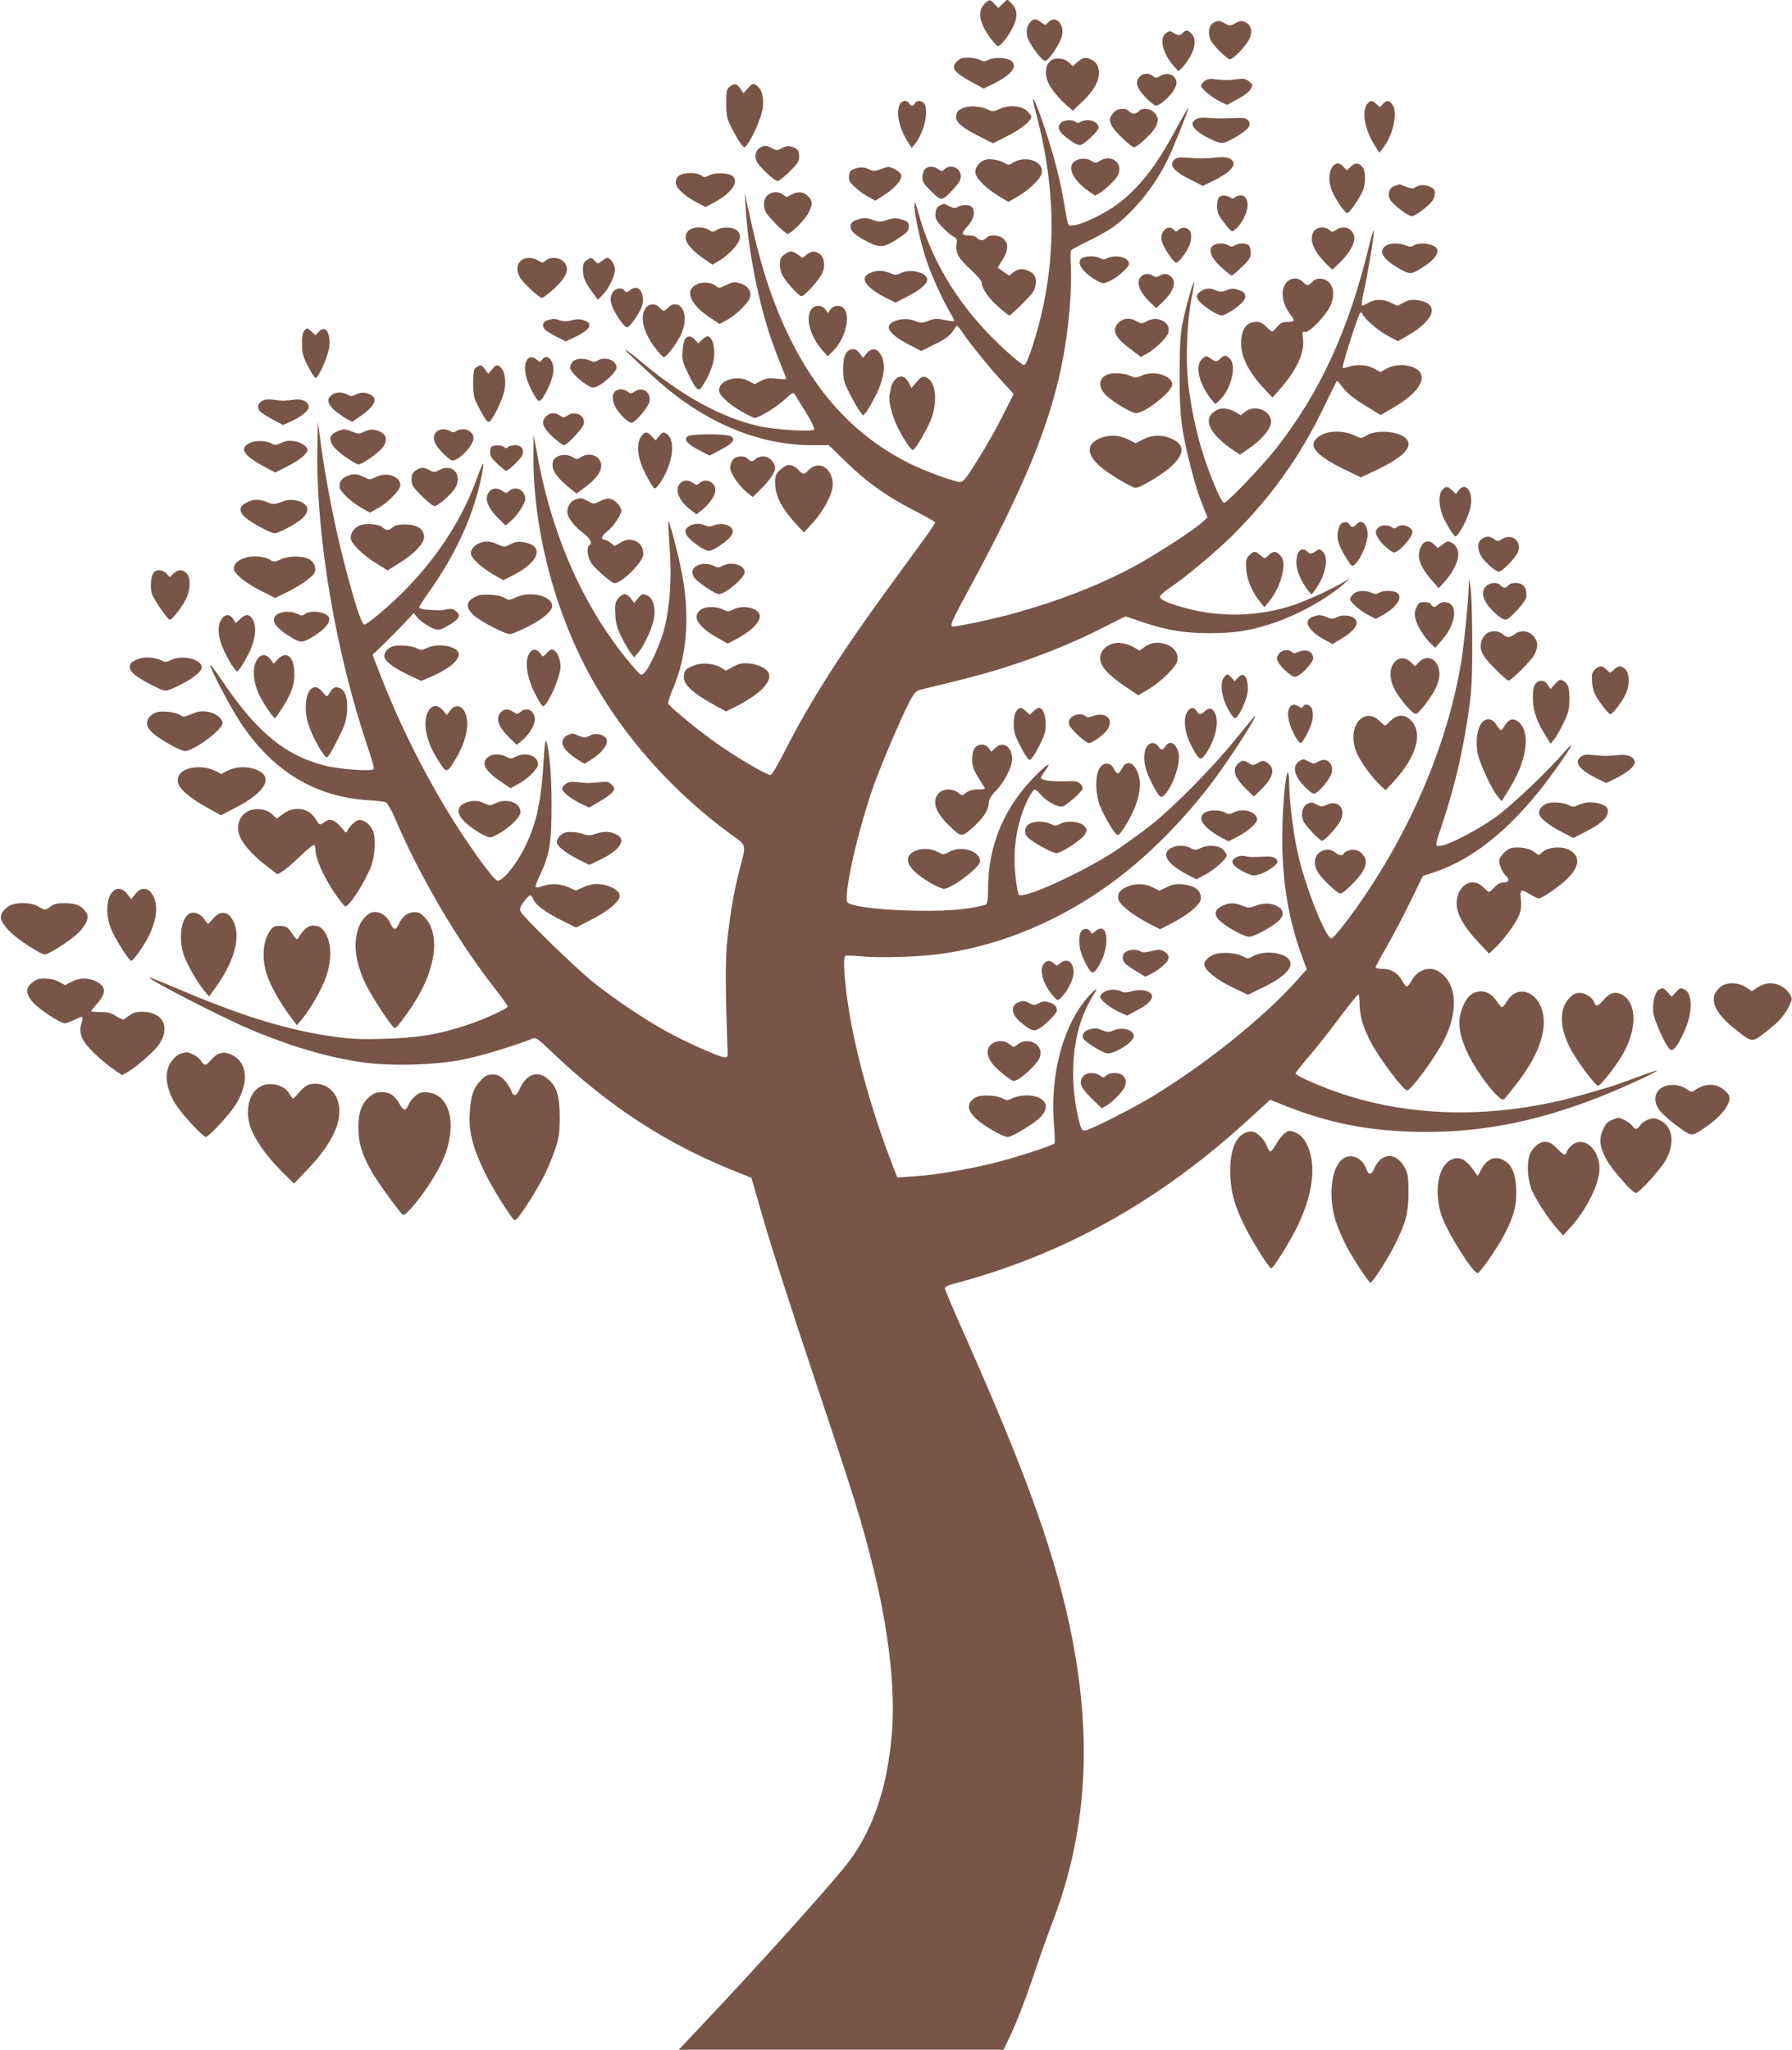<?xml version="1.0" standalone="no"?>
<!DOCTYPE svg PUBLIC "-//W3C//DTD SVG 20010904//EN"
 "http://www.w3.org/TR/2001/REC-SVG-20010904/DTD/svg10.dtd">
<svg version="1.0" xmlns="http://www.w3.org/2000/svg"
 width="1119pt" height="1280pt" viewBox="0 0 1119 1280"
 preserveAspectRatio="xMidYMid meet">
<g transform="translate(0,1280) scale(0.1,-0.1)"
fill="#795548" stroke="none">
<path d="M6152 12780 c-48 -45 -41 -111 22 -203 23 -34 49 -63 57 -65 9 -2 32
21 56 55 70 100 78 166 27 214 l-24 23 -28 -27 -28 -27 -24 25 c-28 30 -30 30
-58 5z"/>
<path d="M6436 12665 c-21 -22 -29 -52 -22 -90 8 -43 90 -155 113 -155 21 1
89 101 103 151 22 76 -39 140 -85 89 -17 -19 -18 -19 -43 0 -30 24 -46 25 -66
5z"/>
<path d="M7572 12654 c-25 -17 -30 -70 -11 -107 18 -35 102 -117 119 -117 23
0 106 89 124 132 19 46 8 83 -29 100 -22 10 -32 9 -61 -7 -33 -18 -37 -18 -64
-2 -35 21 -49 21 -78 1z"/>
<path d="M7282 12594 c-44 -31 -24 -123 43 -201 l33 -38 22 20 c12 11 35 43
51 70 35 60 38 116 9 145 -24 24 -34 25 -54 5 -18 -19 -31 -19 -59 0 -20 13
-25 13 -45 -1z"/>
<path d="M5974 12415 c-38 -39 -17 -67 100 -131 l68 -37 62 30 c112 55 153
108 111 143 -25 21 -107 24 -141 7 -25 -13 -33 -13 -54 -1 -14 7 -47 13 -73
14 -38 0 -53 -5 -73 -25z"/>
<path d="M6580 12431 c-46 -13 -63 -81 -36 -144 17 -39 69 -104 118 -146 l37
-32 49 46 c93 86 127 156 110 222 -5 21 -19 38 -38 48 -40 21 -54 19 -90 -11
l-31 -27 -22 21 c-26 24 -63 33 -97 23z"/>
<path d="M7117 12322 c-31 -34 -21 -69 34 -128 29 -30 59 -54 67 -54 25 0 98
66 117 106 13 28 15 42 6 60 -14 32 -57 42 -94 20 -27 -15 -31 -15 -47 -1 -23
20 -63 19 -83 -3z"/>
<path d="M7523 12295 c-13 -9 -23 -22 -23 -30 0 -18 64 -72 117 -98 l45 -22
66 36 c40 21 73 46 82 63 14 26 14 28 -10 47 -20 17 -33 20 -70 15 -56 -8 -83
-8 -140 -1 -33 5 -51 2 -67 -10z"/>
<path d="M4558 12260 c-21 -17 -23 -26 -23 -107 1 -81 3 -93 37 -158 19 -38
45 -81 56 -95 21 -25 21 -25 36 -5 34 43 87 163 97 220 13 70 -2 129 -38 152
-21 14 -24 13 -52 -17 l-29 -32 -17 25 c-22 35 -40 39 -67 17z"/>
<path d="M6450 12177 c0 -4 13 -60 30 -125 126 -499 114 -968 -36 -1424 -23
-71 -41 -108 -50 -108 -8 0 -59 41 -114 91 -272 247 -457 538 -545 859 -20 72
-24 79 -24 47 -1 -58 36 -228 74 -343 31 -95 110 -266 157 -342 11 -18 18 -35
16 -37 -2 -3 -29 1 -60 7 -47 10 -62 9 -100 -5 -41 -16 -47 -16 -84 -1 -64 27
-164 2 -164 -41 0 -26 41 -62 120 -104 l82 -43 83 41 c77 38 102 58 131 107 9
16 14 12 44 -32 48 -71 166 -217 249 -307 l71 -77 -55 -109 c-58 -116 -127
-238 -208 -363 -35 -55 -55 -78 -69 -78 -37 0 -224 68 -319 116 -384 192 -656
516 -843 1004 -57 148 -107 323 -156 550 l-30 135 6 -90 c18 -308 97 -675 199
-930 24 -60 47 -118 51 -128 6 -17 2 -18 -53 -12 -49 6 -66 4 -100 -13 l-40
-21 -39 20 c-74 39 -184 4 -184 -58 0 -31 62 -89 145 -135 37 -21 72 -38 77
-38 26 0 138 69 186 113 44 42 56 49 63 37 5 -8 36 -59 70 -113 33 -53 57
-102 53 -109 -10 -16 -239 -3 -345 21 -231 52 -475 185 -729 397 -56 47 -104
83 -106 81 -5 -4 165 -162 256 -239 278 -232 596 -358 910 -358 l105 0 106
-103 c132 -129 258 -218 426 -304 73 -38 133 -71 133 -76 0 -4 -35 -56 -78
-115 -43 -59 -139 -190 -213 -292 -293 -400 -496 -720 -644 -1012 -47 -93 -86
-158 -94 -158 -22 0 -192 99 -313 182 -117 80 -317 243 -325 264 -3 7 11 52
31 98 91 212 107 477 45 761 -24 115 -71 287 -75 282 -2 -2 1 -78 8 -170 13
-190 2 -354 -32 -497 -22 -91 -95 -254 -128 -283 -19 -17 -21 -16 -69 40 -297
346 -503 800 -598 1323 l-23 125 -1 -125 c-3 -456 127 -964 355 -1382 205
-375 516 -725 882 -991 96 -70 93 -53 49 -222 -35 -134 -63 -301 -78 -465 -10
-120 -9 -290 4 -660 2 -42 1 -45 -23 -42 -35 4 -236 94 -355 159 -136 75 -328
203 -460 309 -111 89 -432 401 -453 440 -9 18 -6 28 19 63 35 47 46 50 58 17
14 -36 76 -82 177 -133 l91 -45 101 52 c99 50 172 112 172 145 0 38 -74 75
-150 75 -19 0 -55 -10 -79 -21 l-45 -20 -47 21 c-55 23 -108 25 -162 6 -20 -8
-39 -10 -42 -6 -3 4 8 37 25 71 62 134 74 202 74 434 1 192 -13 352 -34 409
-4 11 -10 -35 -14 -102 -15 -270 -44 -409 -116 -557 -56 -115 -142 -220 -175
-214 -26 5 -204 255 -322 452 -161 268 -306 566 -413 845 l-44 113 70 67 c38
37 96 95 128 130 l59 63 26 -30 c14 -17 48 -41 74 -55 53 -28 65 -26 139 22
48 31 55 52 26 75 -17 15 -31 17 -58 12 -36 -8 -43 -8 -125 -2 -34 3 -49 8
-47 17 2 7 29 49 61 94 162 228 270 461 321 691 29 134 23 142 -19 25 -90
-250 -234 -478 -440 -693 -90 -94 -246 -227 -266 -227 -18 0 -67 153 -136 426
-53 210 -106 483 -136 704 l-18 135 -3 -155 c-11 -556 114 -1294 323 -1901 19
-56 32 -106 28 -112 -10 -16 -218 -1 -308 23 -249 64 -428 214 -644 538 -35
52 -65 91 -68 89 -8 -9 124 -261 186 -355 201 -306 466 -468 801 -489 52 -3
102 -9 111 -14 9 -5 33 -48 54 -96 154 -362 390 -764 619 -1058 47 -60 86
-114 86 -121 0 -12 -142 -77 -245 -112 -182 -61 -313 -83 -525 -89 -140 -4
-214 -1 -305 12 -295 40 -584 129 -994 304 -91 39 -166 69 -169 67 -10 -10
443 -244 619 -319 262 -112 509 -184 729 -213 180 -23 449 -14 620 21 107 22
307 83 417 126 31 13 31 13 135 -86 350 -333 709 -567 1126 -734 l114 -46 75
-260 c40 -143 184 -588 318 -990 248 -742 293 -885 364 -1170 99 -393 142
-765 121 -1038 -27 -359 -127 -642 -301 -852 -165 -200 -567 -644 -898 -994
l-133 -141 1014 0 1015 0 51 108 c28 59 85 206 126 327 40 121 97 279 124 351
215 556 255 1130 126 1789 -98 500 -278 1006 -668 1883 -69 156 -126 289 -126
297 0 8 18 19 43 25 692 181 1295 516 1860 1035 l128 117 102 -40 c254 -101
493 -150 782 -159 477 -15 915 86 1439 332 54 25 96 48 94 50 -2 2 -63 -18
-134 -45 -72 -27 -155 -56 -185 -64 -30 -9 -85 -25 -124 -36 -528 -155 -1064
-155 -1526 0 -130 43 -289 113 -289 127 0 5 37 51 81 103 45 52 131 161 192
243 61 81 115 147 119 147 4 0 8 -26 8 -58 0 -74 21 -147 71 -242 53 -101 204
-301 226 -299 25 1 173 203 228 310 99 193 81 374 -42 438 -54 28 -124 0 -158
-62 -11 -21 -24 -37 -30 -37 -6 0 -19 16 -30 37 -26 47 -69 73 -122 73 -24 0
-43 4 -43 10 0 5 32 65 71 132 39 68 105 194 147 280 l77 158 64 21 c261 84
517 298 759 637 104 144 134 200 66 122 -104 -121 -325 -331 -423 -404 -107
-80 -303 -183 -356 -188 -37 -4 -38 -9 20 164 75 230 125 449 161 713 14 101
18 192 17 410 0 154 -5 303 -11 330 l-10 50 -1 -55 c-2 -86 -29 -355 -46 -460
-89 -541 -342 -1119 -703 -1605 -51 -69 -100 -125 -108 -125 -36 0 -169 337
-212 540 -27 124 -52 329 -52 425 0 42 -4 74 -8 71 -16 -10 -36 -241 -35 -416
0 -267 39 -502 122 -729 l31 -84 -66 -74 c-208 -231 -561 -515 -896 -719 -126
-77 -398 -214 -424 -214 -18 0 -24 10 -37 63 -60 243 -44 509 43 695 16 35 39
76 50 93 39 54 1 29 -50 -33 -147 -180 -223 -479 -199 -777 5 -62 7 -117 4
-121 -7 -12 -231 -85 -369 -120 -158 -40 -377 -78 -508 -86 l-105 -7 -31 80
c-145 377 -251 775 -287 1078 -18 153 -19 222 -4 227 6 2 54 0 107 -5 108 -9
333 -3 462 13 426 54 849 242 1206 536 184 151 369 346 521 549 108 145 276
405 260 405 -2 0 -55 -64 -118 -142 -137 -171 -384 -423 -529 -538 -58 -46
-159 -119 -225 -163 -204 -135 -578 -305 -603 -274 -5 7 -15 59 -21 117 -19
171 9 341 80 483 16 31 34 57 40 57 6 0 22 -14 36 -30 37 -45 108 -83 138 -76
27 7 125 95 125 112 0 28 -29 48 -66 46 -116 -5 -194 3 -194 21 0 5 12 25 26
44 45 59 19 47 -53 -24 -201 -199 -303 -439 -303 -713 0 -60 -4 -91 -13 -98
-7 -6 -69 -19 -138 -28 -215 -28 -682 -3 -726 40 -29 27 51 400 149 691 45
135 180 453 236 560 36 67 39 70 87 82 325 79 415 103 565 153 208 69 398 148
571 237 l127 64 103 -35 c155 -52 262 -70 419 -70 154 0 245 13 380 56 165 52
356 157 470 259 l35 31 -45 -27 c-82 -49 -246 -123 -329 -149 -248 -79 -522
-71 -766 21 -27 10 -51 25 -52 33 -2 9 20 30 49 50 106 71 298 231 404 336
247 246 426 498 577 814 38 80 72 147 74 150 3 3 14 -9 26 -25 35 -49 77 -83
165 -136 l83 -51 76 44 c178 102 233 210 128 254 -51 21 -120 18 -166 -8 l-39
-22 -39 22 c-43 24 -109 29 -160 11 -18 -6 -34 -9 -37 -6 -7 6 96 329 109 342
6 7 11 5 15 -5 9 -29 98 -105 159 -138 l63 -33 62 36 c173 101 199 202 57 221
-33 4 -54 0 -83 -15 l-40 -21 -44 21 c-48 24 -105 21 -148 -8 -14 -8 -27 -13
-30 -10 -3 3 1 37 10 75 25 111 66 354 65 387 0 17 -11 -14 -25 -70 -128 -539
-311 -939 -592 -1294 -84 -106 -299 -331 -318 -331 -16 0 -75 134 -124 281
-46 138 -83 311 -101 469 -16 140 -6 394 21 524 11 55 18 101 16 103 -6 6 -57
-174 -73 -262 -13 -67 -17 -147 -17 -315 -1 -253 12 -355 69 -575 34 -131 45
-166 84 -263 l21 -53 -32 -30 c-57 -52 -308 -214 -438 -283 -227 -119 -465
-211 -741 -287 -142 -39 -376 -88 -384 -81 -12 12 0 38 122 263 419 776 570
1202 614 1739 6 80 9 188 6 240 -3 53 -3 100 1 106 4 6 54 33 112 61 58 27
133 71 166 96 119 91 241 242 319 397 34 67 135 317 135 333 0 7 -33 -49 -73
-123 -127 -238 -231 -371 -370 -476 -72 -54 -209 -121 -265 -130 -47 -7 -40
-21 -67 136 -24 144 -62 289 -116 454 -44 132 -77 215 -79 193z"/>
<path d="M5620 12151 c-27 -51 -7 -148 47 -234 l26 -41 20 25 c58 70 90 214
57 254 -16 19 -49 19 -56 0 -4 -8 -12 -15 -19 -15 -7 0 -15 7 -19 15 -8 21
-43 19 -56 -4z"/>
<path d="M8536 12148 c-34 -48 -13 -160 49 -257 l28 -45 19 24 c66 81 98 222
64 275 -20 30 -37 32 -61 5 l-18 -20 -22 20 c-27 26 -40 25 -59 -2z"/>
<path d="M6033 12131 c-46 -12 -63 -29 -63 -62 0 -35 46 -72 158 -127 l73 -37
94 48 c85 44 145 92 145 118 0 6 -11 20 -23 33 -36 36 -113 43 -172 17 -42
-19 -49 -19 -75 -6 -37 19 -97 26 -137 16z"/>
<path d="M6951 12094 c-25 -31 -26 -46 -7 -82 18 -35 120 -132 139 -132 8 0
42 26 75 58 74 71 89 118 51 158 -26 28 -79 33 -99 9 -7 -8 -20 -15 -30 -15
-10 0 -23 7 -30 15 -21 25 -76 19 -99 -11z"/>
<path d="M7473 12058 c-53 -26 -25 -71 77 -122 80 -40 88 -39 181 17 67 41 84
66 65 93 -12 15 -25 19 -73 17 -106 -4 -128 -4 -178 1 -27 3 -60 1 -72 -6z"/>
<path d="M6626 12034 c-30 -29 -16 -58 54 -109 33 -24 56 -34 69 -30 28 9 111
89 111 107 0 41 -65 62 -112 37 -14 -8 -23 -8 -31 0 -16 16 -73 13 -91 -5z"/>
<path d="M4747 11879 c-26 -15 -36 -49 -25 -81 11 -32 112 -128 134 -128 8 0
42 26 74 58 51 50 60 63 60 94 0 39 -11 53 -52 63 -18 5 -37 1 -56 -10 -26
-16 -31 -16 -60 -1 -36 19 -50 19 -75 5z"/>
<path d="M7338 11807 c-44 -35 -13 -75 100 -131 l73 -37 75 37 c87 43 129 85
114 115 -14 25 -47 32 -112 25 -63 -7 -82 -8 -168 -1 -46 4 -70 1 -82 -8z"/>
<path d="M6155 11803 c-35 -9 -65 -44 -65 -77 0 -36 66 -103 152 -154 l55 -33
60 35 c72 42 138 107 147 142 19 76 -101 119 -182 66 -21 -14 -26 -14 -50 0
-31 19 -88 29 -117 21z"/>
<path d="M6712 11794 c-52 -36 -14 -118 87 -189 l40 -27 34 21 c19 12 53 41
76 66 32 34 41 53 41 79 0 59 -69 87 -125 50 -22 -14 -26 -14 -47 0 -29 20
-77 20 -106 0z"/>
<path d="M8334 11772 c-37 -25 -44 -104 -14 -169 26 -59 78 -133 93 -133 13 0
63 71 93 130 24 48 24 133 0 159 -24 27 -44 26 -73 -1 l-23 -22 -20 22 c-22
23 -37 27 -56 14z"/>
<path d="M5340 11747 c-29 -10 -36 -17 -38 -45 -3 -29 3 -40 38 -72 22 -21 60
-48 84 -60 l42 -23 55 35 c67 43 111 93 107 122 -2 13 -18 28 -41 40 -37 17
-40 18 -84 1 -34 -13 -50 -15 -66 -7 -39 19 -61 21 -97 9z"/>
<path d="M5776 11744 c-9 -8 -16 -31 -16 -51 0 -29 9 -43 56 -89 64 -62 65
-62 137 15 34 36 47 58 47 79 0 53 -62 81 -101 46 -16 -15 -20 -15 -41 0 -29
20 -62 20 -82 0z"/>
<path d="M4242 11704 c-14 -9 -22 -26 -22 -44 0 -34 53 -83 134 -126 l52 -27
54 29 c108 58 157 129 115 164 -26 21 -107 24 -144 6 -28 -15 -34 -15 -53 -1
-29 20 -107 19 -136 -1z"/>
<path d="M8707 11638 c-33 -12 -45 -50 -27 -84 18 -32 112 -104 136 -104 20 0
98 57 126 93 10 12 18 35 18 50 0 22 -7 31 -33 42 -34 14 -71 11 -94 -8 -9 -6
-26 -4 -53 7 -22 9 -41 16 -43 15 -1 0 -14 -5 -30 -11z"/>
<path d="M4790 11578 c-22 -24 -26 -67 -9 -101 16 -32 121 -137 137 -137 22 0
114 93 133 135 25 53 24 71 -6 100 -28 29 -65 32 -106 8 -26 -16 -29 -16 -47
0 -26 24 -77 22 -102 -5z"/>
<path d="M7612 11568 c-15 -15 -16 -82 -1 -111 7 -12 27 -41 46 -65 34 -42 36
-43 56 -25 85 75 106 213 32 213 -12 0 -27 -6 -33 -12 -10 -10 -17 -10 -32 0
-25 15 -53 15 -68 0z"/>
<path d="M5869 11517 c-18 -9 -25 -22 -27 -49 -3 -32 3 -44 39 -83 24 -26 55
-53 70 -61 24 -12 27 -18 22 -52 -7 -53 13 -87 92 -159 36 -33 65 -68 65 -77
0 -35 41 -96 102 -150 35 -31 66 -56 71 -56 4 0 41 33 81 73 56 55 76 81 81
109 9 49 -1 75 -35 93 -40 21 -73 19 -103 -6 l-26 -20 -33 23 c-18 13 -35 24
-37 25 -2 1 11 23 28 49 38 58 40 102 8 132 -27 26 -88 30 -107 7 -7 -8 -20
-15 -30 -15 -10 0 -23 7 -30 15 -7 9 -29 15 -51 15 -48 0 -49 12 -4 61 37 41
47 93 23 117 -15 15 -63 15 -88 0 -15 -10 -25 -9 -47 2 -15 8 -31 15 -34 16
-3 2 -16 -3 -30 -9z"/>
<path d="M5350 11427 c-27 -9 -36 -18 -38 -39 -4 -30 29 -60 116 -103 68 -34
99 -29 184 28 54 36 63 46 63 72 0 27 -5 32 -43 44 -37 11 -49 11 -90 -2 -42
-14 -53 -14 -87 -2 -48 17 -60 17 -105 2z"/>
<path d="M4300 11360 c-43 -43 -11 -102 94 -175 l55 -38 44 26 c24 14 62 46
85 71 49 53 56 95 20 120 -29 21 -92 20 -123 0 -22 -14 -26 -14 -47 0 -33 23
-103 21 -128 -4z"/>
<path d="M7264 11355 c-11 -17 -14 -35 -10 -58 8 -39 73 -137 91 -137 18 0 73
77 87 121 6 21 8 49 4 63 -8 33 -49 45 -75 22 -16 -15 -19 -15 -31 -1 -19 22
-47 18 -66 -10z"/>
<path d="M8206 11358 c-35 -49 -6 -126 78 -208 l36 -34 51 49 c58 56 94 124
85 160 -13 53 -68 71 -114 39 -21 -15 -25 -15 -41 0 -26 24 -77 20 -95 -6z"/>
<path d="M7575 11267 c-33 -25 -13 -78 51 -136 31 -28 60 -51 65 -51 5 0 34
24 64 53 46 44 55 59 55 88 0 19 -5 40 -12 47 -16 16 -63 15 -88 0 -16 -10
-24 -10 -40 0 -26 16 -72 15 -95 -1z"/>
<path d="M8652 11264 c-49 -34 -14 -87 99 -149 57 -31 66 -29 147 25 58 39 86
77 76 104 -12 32 -105 48 -144 24 -15 -10 -26 -10 -53 0 -46 17 -98 15 -125
-4z"/>
<path d="M4896 11209 c-21 -16 -26 -29 -26 -62 0 -23 8 -55 19 -72 28 -46 101
-125 115 -125 20 0 115 106 132 147 19 45 11 97 -19 118 -29 20 -49 19 -81 -6
l-26 -20 -26 20 c-15 12 -34 21 -44 21 -10 0 -29 -9 -44 -21z"/>
<path d="M6758 11189 c-44 -25 2 -93 96 -144 33 -18 36 -18 75 0 50 22 121 86
121 108 0 39 -80 60 -135 35 -21 -9 -31 -9 -46 0 -23 15 -87 15 -111 1z"/>
<path d="M3250 11170 c-24 -24 -26 -60 -5 -99 16 -33 121 -131 139 -131 7 0
38 23 69 51 89 79 109 135 64 177 -28 27 -83 29 -109 5 -18 -16 -21 -16 -47 0
-39 23 -86 22 -111 -3z"/>
<path d="M3662 11174 c-16 -11 -22 -25 -22 -54 0 -50 13 -83 57 -142 l36 -49
28 27 c38 37 79 120 79 161 0 31 -28 73 -49 73 -4 0 -20 -9 -33 -20 -25 -19
-26 -19 -43 0 -22 24 -24 24 -53 4z"/>
<path d="M5433 11095 c-67 -29 -33 -85 90 -150 l69 -35 79 41 c76 39 119 77
119 104 0 42 -103 69 -162 41 -31 -15 -38 -15 -71 -1 -45 18 -82 19 -124 0z"/>
<path d="M7126 11074 c-34 -34 -14 -93 53 -159 l41 -39 41 39 c69 67 87 125
51 158 -22 20 -45 21 -72 5 -16 -10 -24 -10 -40 0 -27 16 -55 15 -74 -4z"/>
<path d="M8031 11034 c-38 -48 -25 -132 30 -203 27 -34 24 -41 -20 -41 -31 0
-44 -6 -64 -30 -14 -16 -29 -30 -34 -30 -4 0 -21 14 -36 30 -20 20 -38 30 -59
30 -66 0 -98 -45 -98 -138 0 -79 47 -173 132 -266 l64 -69 43 49 c106 119 158
230 148 316 -6 46 -5 50 13 45 24 -6 126 98 155 159 28 56 26 116 -4 148 -30
32 -80 35 -106 6 -10 -11 -23 -20 -30 -20 -7 0 -20 9 -30 20 -27 30 -78 27
-104 -6z"/>
<path d="M4354 11026 c-83 -37 -48 -125 83 -212 l56 -37 43 23 c59 31 139 109
148 144 10 39 -15 72 -63 87 -35 10 -45 9 -86 -11 -41 -20 -48 -21 -63 -7 -25
23 -82 29 -118 13z"/>
<path d="M3937 10990 c-22 -18 -26 -18 -38 -4 -20 24 -62 13 -77 -19 -11 -23
-12 -37 -2 -71 12 -44 77 -140 95 -140 21 1 93 109 98 148 11 76 -30 122 -76
86z"/>
<path d="M7515 10990 c-12 -4 -27 -15 -34 -24 -11 -13 -11 -20 3 -41 20 -31
117 -95 144 -95 22 0 99 48 130 83 32 34 22 63 -27 78 -29 9 -44 8 -71 -3 -29
-12 -40 -13 -65 -2 -35 15 -52 16 -80 4z"/>
<path d="M4037 10882 c-45 -49 -24 -151 50 -249 25 -35 52 -63 58 -63 16 0 71
70 103 132 49 94 30 198 -35 198 -13 0 -31 -9 -40 -20 -10 -11 -22 -20 -28
-20 -6 0 -18 9 -28 20 -21 25 -59 26 -80 2z"/>
<path d="M5066 10868 c-38 -54 -7 -168 68 -254 l34 -39 31 30 c74 69 113 208
75 263 -20 30 -66 29 -88 0 l-16 -23 -16 23 c-22 29 -68 30 -88 0z"/>
<path d="M3420 10801 c-29 -8 -38 -35 -19 -57 7 -9 40 -29 73 -46 l59 -30 50
24 c103 47 126 87 63 108 -26 8 -45 8 -76 0 -30 -8 -51 -8 -72 -1 -34 12 -41
12 -78 2z"/>
<path d="M6985 10785 c-45 -45 -25 -91 72 -163 l67 -51 40 22 c53 30 124 100
132 131 16 64 -66 107 -133 71 -32 -18 -36 -18 -63 -2 -41 25 -86 22 -115 -8z"/>
<path d="M1899 10733 c-9 -10 -14 -40 -13 -82 0 -56 6 -77 37 -138 21 -40 42
-73 47 -73 20 0 82 143 87 199 7 88 -26 132 -66 90 l-21 -23 -23 22 c-28 26
-31 27 -48 5z"/>
<path d="M4279 10684 c-7 -9 -15 -44 -17 -78 -3 -55 1 -69 36 -141 52 -106 64
-116 90 -73 50 80 72 143 72 203 0 60 -18 105 -42 105 -7 0 -22 -10 -35 -22
l-23 -22 -20 22 c-25 26 -43 28 -61 6z"/>
<path d="M5283 10593 c-13 -20 -18 -47 -18 -98 0 -64 4 -80 42 -156 24 -46 52
-95 63 -109 l20 -25 21 25 c11 14 39 62 61 107 49 101 60 187 31 243 -24 47
-59 52 -91 13 l-23 -28 -20 28 c-27 36 -63 36 -86 0z"/>
<path d="M7509 10561 c-50 -40 -24 -157 56 -256 l24 -29 26 24 c72 67 109 216
65 260 -25 25 -35 25 -61 -1 -21 -21 -29 -20 -65 6 -19 14 -23 14 -45 -4z"/>
<path d="M3290 10551 c-25 -47 -8 -126 46 -219 22 -36 28 -41 41 -31 24 21 71
122 77 169 11 74 -36 129 -69 84 -13 -18 -14 -18 -32 -1 -26 22 -50 22 -63 -2z"/>
<path d="M3577 10542 c-10 -10 -17 -27 -17 -38 0 -31 108 -124 144 -124 40 0
146 92 146 125 0 46 -73 72 -119 43 -15 -9 -25 -9 -46 0 -39 18 -89 15 -108
-6z"/>
<path d="M2974 10506 c-16 -12 -19 -27 -19 -99 0 -80 2 -90 41 -163 22 -44 47
-79 54 -79 21 0 87 132 100 199 13 69 -1 130 -33 150 -15 9 -23 6 -43 -19
l-25 -30 -20 28 c-24 31 -28 32 -55 13z"/>
<path d="M6920 10463 c-62 -23 -67 -80 -10 -134 44 -42 157 -109 184 -109 55
0 226 135 226 178 0 57 -114 91 -190 57 -37 -16 -41 -17 -74 -1 -33 15 -105
20 -136 9z"/>
<path d="M5590 10430 c-11 -11 -22 -31 -25 -45 -3 -14 -7 -36 -10 -49 -8 -37
13 -125 45 -193 33 -71 87 -153 100 -153 16 0 102 149 121 211 36 116 17 226
-42 244 -19 6 -29 0 -55 -30 l-32 -38 -16 30 c-23 46 -54 55 -86 23z"/>
<path d="M3852 10363 c-29 -11 -34 -54 -12 -99 22 -45 81 -104 104 -104 21 0
104 97 111 130 13 59 -40 98 -90 66 -23 -15 -28 -15 -47 -1 -23 15 -42 18 -66
8z"/>
<path d="M2072 10334 c-34 -24 -28 -57 18 -97 22 -18 55 -42 75 -53 l35 -18
57 40 c96 68 108 117 34 138 -24 7 -41 5 -65 -6 -27 -14 -36 -14 -57 -2 -32
18 -70 17 -97 -2z"/>
<path d="M1640 10298 c-30 -16 -37 -44 -16 -67 8 -9 44 -32 79 -51 l65 -34 42
19 c73 33 122 73 118 98 -4 31 -45 49 -93 41 -22 -3 -51 -6 -65 -6 -14 0 -43
3 -65 6 -26 4 -49 2 -65 -6z"/>
<path d="M7595 10238 c-90 -49 -48 -146 109 -251 l39 -26 57 39 c69 47 127
111 135 152 17 76 -93 129 -159 77 l-28 -22 -38 22 c-41 23 -84 27 -115 9z"/>
<path d="M3410 10200 c-25 -25 -25 -47 -2 -81 20 -30 99 -99 114 -99 19 0 117
105 123 132 13 53 -54 87 -103 52 -20 -14 -24 -14 -44 0 -31 22 -64 20 -88 -4z"/>
<path d="M2103 10105 c-68 -29 -49 -86 51 -156 38 -27 75 -49 83 -49 20 0 93
47 136 88 59 57 46 110 -30 127 -22 4 -44 1 -67 -10 -33 -16 -39 -16 -76 -1
-48 19 -56 19 -97 1z"/>
<path d="M2726 10104 c-30 -29 -20 -71 30 -124 25 -27 55 -52 65 -55 31 -10
121 75 134 127 13 51 -55 87 -105 56 -16 -10 -24 -10 -40 0 -27 17 -65 15 -84
-4z"/>
<path d="M8297 10100 c-50 -9 -91 -41 -95 -72 -5 -40 58 -93 184 -155 l112
-54 93 44 c158 75 223 134 200 183 -25 56 -183 78 -255 36 -36 -21 -37 -21
-74 -3 -45 23 -113 32 -165 21z"/>
<path d="M4003 10073 c-30 -45 -23 -128 19 -214 20 -41 43 -83 52 -94 16 -20
16 -20 37 5 39 45 81 147 85 208 5 61 -7 97 -39 116 -15 9 -22 6 -41 -17 l-22
-27 -24 25 c-30 32 -45 32 -67 -2z"/>
<path d="M4294 10075 c-27 -19 -3 -48 71 -86 l65 -34 67 35 c77 40 97 64 70
84 -23 18 -250 19 -273 1z"/>
<path d="M6864 10061 c-82 -37 -79 -100 9 -177 44 -39 180 -121 214 -130 25
-7 183 89 238 144 73 72 71 127 -8 162 -59 27 -124 25 -179 -4 l-46 -24 -48
24 c-58 29 -123 31 -180 5z"/>
<path d="M1564 10036 c-71 -32 -48 -77 73 -143 l82 -44 81 42 c73 37 120 77
120 100 0 21 -42 48 -83 54 -33 5 -55 2 -82 -11 -30 -14 -41 -15 -56 -5 -31
19 -101 23 -135 7z"/>
<path d="M3073 10013 c-7 -2 -13 -19 -13 -36 0 -24 10 -40 46 -74 26 -24 50
-43 54 -43 15 0 92 74 101 97 14 37 -5 63 -44 63 -18 0 -38 -5 -45 -12 -9 -9
-15 -9 -24 0 -12 12 -52 15 -75 5z"/>
<path d="M3472 9944 c-15 -11 -22 -25 -22 -50 0 -37 39 -88 111 -145 l39 -31
50 37 c95 70 126 132 90 178 -25 32 -76 37 -115 11 -22 -14 -26 -14 -47 0 -29
20 -77 20 -106 0z"/>
<path d="M4576 9928 c-9 -12 -16 -34 -16 -49 0 -34 54 -113 103 -153 l37 -30
41 40 c58 55 99 113 99 139 0 38 -37 75 -75 75 -18 0 -38 -7 -45 -15 -7 -8
-18 -15 -25 -15 -7 0 -18 7 -25 15 -19 23 -76 19 -94 -7z"/>
<path d="M4910 9893 c-8 -3 -27 -17 -42 -31 -23 -21 -28 -34 -28 -73 0 -85 40
-163 134 -265 l46 -49 55 60 c69 75 125 182 125 239 0 105 -91 157 -154 87
-24 -27 -32 -26 -59 3 -24 26 -53 37 -77 29z"/>
<path d="M2605 9868 c-28 -16 -35 -28 -35 -67 0 -29 10 -44 63 -98 35 -34 71
-63 79 -63 20 0 86 54 121 99 64 82 0 174 -88 127 -30 -16 -35 -17 -63 -2 -36
19 -50 19 -77 4z"/>
<path d="M2164 9826 c-32 -14 -44 -33 -44 -67 0 -25 69 -91 136 -130 l54 -30
54 30 c63 36 136 112 136 141 0 55 -85 85 -150 52 -40 -19 -41 -19 -77 -1 -44
22 -67 23 -109 5z"/>
<path d="M4247 9782 c-37 -41 -9 -109 68 -168 l34 -26 28 22 c44 34 83 86 89
118 11 55 -56 94 -97 56 -16 -15 -20 -15 -41 0 -30 21 -61 20 -81 -2z"/>
<path d="M9007 9742 c-29 -31 -22 -118 13 -188 16 -32 39 -70 49 -84 20 -25
20 -25 36 -5 36 46 77 141 81 189 8 86 -38 136 -77 85 l-18 -24 -23 23 c-29
27 -40 27 -61 4z"/>
<path d="M3057 9732 c-36 -40 -16 -100 56 -170 l44 -43 33 28 c41 34 90 109
90 138 0 55 -62 85 -101 49 -16 -15 -20 -15 -41 0 -30 21 -61 20 -81 -2z"/>
<path d="M3589 9679 c-32 -12 -54 -58 -44 -91 11 -36 49 -81 99 -119 44 -33
57 -61 36 -74 -20 -12 -11 -80 15 -115 24 -33 103 -103 135 -120 31 -17 166
106 185 168 9 32 -11 77 -41 91 -36 16 -65 14 -102 -9 l-33 -20 -26 20 c-14
11 -32 20 -39 20 -25 0 -15 28 17 51 35 25 89 104 89 130 0 25 -37 66 -66 73
-17 5 -40 0 -66 -13 -40 -20 -41 -20 -77 0 -40 21 -45 22 -82 8z"/>
<path d="M1540 9662 c-47 -23 -51 -54 -11 -91 34 -32 161 -101 185 -101 26 0
131 56 171 91 59 52 40 101 -43 115 -30 5 -56 1 -87 -11 -42 -16 -49 -16 -86
-1 -51 21 -86 20 -129 -2z"/>
<path d="M8370 9525 c-6 -8 -14 -31 -17 -52 -6 -44 11 -92 59 -166 29 -46 31
-47 49 -31 36 32 79 134 79 185 0 67 -39 102 -70 64 -7 -8 -18 -15 -25 -15 -7
0 -15 7 -19 15 -7 19 -40 19 -56 0z"/>
<path d="M2238 9515 c-31 -17 -48 -44 -48 -75 0 -31 74 -105 156 -156 l74 -46
74 46 c99 62 158 126 154 168 -5 47 -46 73 -118 73 -41 0 -63 -5 -77 -17 -24
-22 -41 -23 -65 -1 -25 23 -115 28 -150 8z"/>
<path d="M4299 9511 c-20 -16 -22 -23 -14 -47 11 -31 109 -103 141 -104 27 0
111 56 137 91 15 21 17 31 8 47 -15 27 -72 38 -112 22 -23 -10 -36 -10 -55 -1
-37 16 -79 13 -105 -8z"/>
<path d="M8606 9504 c-21 -20 -20 -32 3 -70 19 -31 80 -84 96 -84 29 0 115 95
115 127 0 35 -71 58 -98 31 -10 -10 -17 -10 -32 0 -27 17 -65 15 -84 -4z"/>
<path d="M9252 9434 c-28 -20 -29 -65 -1 -110 22 -35 89 -94 108 -94 22 0 110
92 121 126 22 66 -38 114 -98 79 -27 -17 -31 -17 -53 -1 -29 20 -48 20 -77 0z"/>
<path d="M3003 9412 c-35 -11 -63 -40 -63 -66 0 -30 64 -89 144 -136 l59 -33
65 33 c165 85 192 185 57 205 -29 5 -50 1 -78 -14 -38 -19 -39 -19 -80 0 -43
19 -66 22 -104 11z"/>
<path d="M8894 9412 c-19 -12 -34 -49 -34 -82 0 -41 28 -94 81 -154 l43 -49
40 44 c58 65 91 143 80 188 -6 22 -19 41 -36 50 -25 14 -29 14 -58 -8 l-32
-23 -22 21 c-23 22 -43 26 -62 13z"/>
<path d="M8109 9353 c-8 -9 -14 -38 -14 -67 1 -51 28 -115 75 -176 19 -25 19
-25 34 -5 73 96 98 212 55 251 -16 15 -23 16 -37 6 -32 -23 -41 -24 -57 -8
-21 20 -39 20 -56 -1z"/>
<path d="M7804 9335 c-24 -24 -26 -32 -22 -89 4 -67 37 -144 87 -205 l27 -33
32 40 c72 91 109 233 72 277 -29 35 -49 37 -76 10 -26 -26 -26 -26 -48 -7 -37
33 -45 34 -72 7z"/>
<path d="M1525 9315 c-43 -15 -65 -38 -65 -66 0 -30 69 -87 165 -136 l93 -47
84 41 c45 23 102 58 126 79 36 30 43 42 40 67 -2 19 -13 38 -30 50 -36 27
-129 29 -185 4 -37 -17 -43 -18 -64 -4 -36 24 -117 30 -164 12z"/>
<path d="M4353 9268 c-31 -15 -38 -44 -18 -74 19 -29 130 -104 154 -104 41 0
161 102 161 136 0 47 -84 71 -140 40 -21 -12 -29 -12 -52 0 -32 16 -74 17
-105 2z"/>
<path d="M960 9225 c-19 -23 -24 -100 -10 -137 16 -41 98 -158 110 -158 15 0
78 80 101 129 29 59 31 131 5 160 -24 27 -54 27 -83 -1 l-23 -22 -20 22 c-24
25 -62 29 -80 7z"/>
<path d="M9280 9140 c-28 -28 -25 -70 9 -117 33 -46 90 -93 113 -93 23 0 128
115 129 142 2 37 -2 52 -18 71 -20 21 -76 23 -93 2 -7 -8 -18 -15 -25 -15 -7
0 -18 7 -25 15 -18 21 -66 19 -90 -5z"/>
<path d="M8450 9090 c-11 -11 -20 -25 -20 -31 0 -18 62 -72 113 -99 l47 -25
37 20 c94 50 140 120 94 145 -26 14 -87 13 -110 -2 -15 -9 -25 -9 -46 0 -40
18 -92 15 -115 -8z"/>
<path d="M2980 9079 c-71 -30 -78 -71 -21 -122 42 -38 195 -117 225 -117 10 0
56 19 103 42 100 49 166 105 161 139 -9 60 -135 89 -223 50 -45 -20 -50 -20
-73 -5 -30 20 -137 28 -172 13z"/>
<path d="M3860 9063 c-19 -24 -21 -38 -18 -99 3 -57 10 -84 40 -145 21 -41 47
-85 58 -99 l20 -25 26 30 c39 46 92 165 99 220 9 69 -11 126 -48 139 -25 9
-31 7 -52 -19 l-25 -30 -21 28 c-11 15 -29 27 -39 27 -10 0 -28 -12 -40 -27z"/>
<path d="M8844 9005 c-11 -28 -12 -44 -4 -73 11 -44 57 -116 95 -152 l27 -25
38 43 c99 110 108 242 18 242 -14 0 -31 -7 -38 -15 -7 -8 -18 -15 -25 -15 -7
0 -15 7 -19 15 -3 9 -19 15 -41 15 -32 0 -38 -4 -51 -35z"/>
<path d="M4385 8998 c-71 -40 -35 -108 97 -182 l62 -35 40 21 c107 54 170 117
159 159 -12 45 -106 63 -164 33 -28 -14 -34 -14 -64 0 -38 19 -101 20 -130 4z"/>
<path d="M1732 8964 c-47 -33 -19 -80 86 -144 62 -38 75 -36 159 19 59 40 87
78 77 105 -13 34 -113 49 -149 22 -17 -12 -23 -12 -47 0 -36 19 -98 18 -126
-2z"/>
<path d="M1383 8933 c-29 -44 -22 -120 20 -205 20 -40 45 -84 56 -98 l21 -25
21 25 c11 14 36 57 56 97 40 83 48 164 19 208 -21 32 -43 32 -76 0 l-27 -26
-17 26 c-21 32 -51 32 -73 -2z"/>
<path d="M8198 8949 c-64 -24 -31 -87 73 -144 l50 -27 43 26 c97 56 129 104
93 135 -25 20 -74 24 -107 8 -27 -14 -35 -14 -65 -1 -39 16 -49 16 -87 3z"/>
<path d="M9292 8850 c-13 -6 -29 -25 -37 -43 -24 -57 -4 -100 81 -184 40 -40
78 -73 83 -73 19 0 142 124 162 161 24 49 24 80 -1 112 -30 38 -83 46 -120 18
-36 -26 -45 -26 -77 -1 -28 21 -54 24 -91 10z"/>
<path d="M6946 8780 c-47 -15 -76 -49 -76 -90 0 -49 46 -102 154 -175 l84 -57
64 38 c81 49 173 140 180 179 18 89 -120 147 -203 86 l-33 -24 -36 21 c-45 25
-96 34 -134 22z"/>
<path d="M2450 8763 c-28 -10 -50 -36 -50 -59 0 -31 49 -69 147 -117 l83 -39
62 26 c120 52 190 115 169 154 -22 41 -131 56 -195 26 -32 -16 -37 -16 -69 0
-34 15 -115 21 -147 9z"/>
<path d="M3316 8734 c-43 -42 -33 -150 23 -262 23 -45 46 -82 51 -82 29 0 109
181 110 246 0 44 -19 93 -41 104 -14 8 -23 4 -44 -17 -24 -26 -27 -26 -36 -11
-17 30 -46 40 -63 22z"/>
<path d="M7985 8716 c-15 -22 -15 -27 -1 -54 8 -16 34 -44 56 -62 38 -30 43
-32 66 -19 36 19 94 86 94 108 0 44 -45 62 -95 39 -19 -9 -28 -9 -37 0 -21 21
-66 14 -83 -12z"/>
<path d="M1616 8695 c-38 -39 -41 -123 -8 -210 23 -59 102 -179 112 -169 4 5
26 37 48 72 55 86 75 150 70 223 -7 94 -52 126 -103 72 l-26 -28 -20 28 c-23
30 -50 35 -73 12z"/>
<path d="M885 8691 c-51 -13 -75 -30 -75 -55 0 -32 41 -65 140 -115 79 -39 81
-40 118 -24 108 45 192 104 192 135 -1 53 -125 82 -195 45 -25 -12 -34 -13
-55 -2 -35 17 -89 24 -125 16z"/>
<path d="M8711 8668 c-43 -45 -36 -126 16 -204 51 -74 101 -127 117 -121 23 9
96 106 122 162 27 58 30 104 9 144 -25 48 -78 56 -115 16 l-24 -25 -26 25
c-32 31 -73 32 -99 3z"/>
<path d="M4337 8646 c-54 -20 -67 -34 -67 -74 0 -47 55 -99 176 -166 l88 -49
71 36 c140 73 215 149 196 201 -12 31 -62 57 -123 63 -44 4 -61 0 -99 -20
l-46 -25 -31 19 c-40 26 -117 33 -165 15z"/>
<path d="M9959 8619 c-18 -18 -21 -30 -17 -80 4 -50 11 -69 52 -129 27 -38 54
-70 61 -70 16 0 80 85 100 134 22 52 20 121 -5 146 -11 11 -27 20 -35 20 -8 0
-24 -9 -35 -20 -11 -11 -22 -20 -25 -20 -3 0 -14 9 -25 20 -26 26 -45 25 -71
-1z"/>
<path d="M7646 8574 c-29 -29 -21 -119 18 -194 18 -36 40 -65 47 -65 23 0 80
124 81 176 1 85 -25 117 -62 77 l-20 -22 -20 22 c-25 26 -24 26 -44 6z"/>
<path d="M9711 8529 l-29 -31 -18 26 c-12 20 -24 26 -43 24 -38 -4 -52 -41
-49 -123 4 -73 27 -136 83 -225 l28 -44 23 29 c25 32 72 124 86 169 12 42 11
141 -2 165 -6 12 -19 25 -30 31 -17 9 -25 6 -49 -21z"/>
<path d="M1936 8491 c-26 -28 -34 -108 -20 -179 12 -59 64 -169 105 -223 18
-24 18 -24 34 -4 8 11 36 61 61 112 38 74 47 104 51 160 7 85 -13 139 -53 149
-27 7 -37 0 -64 -46 -8 -12 -14 -9 -35 18 -30 36 -54 41 -79 13z"/>
<path d="M8049 8373 c-8 -20 -8 -42 0 -76 12 -51 57 -137 72 -137 16 0 68 104
75 148 4 25 2 54 -5 68 -11 25 -46 33 -54 12 -3 -10 -9 -10 -26 0 -32 19 -51
14 -62 -15z"/>
<path d="M2674 8358 c-38 -73 -13 -192 67 -314 49 -75 50 -75 109 25 69 118
87 233 46 296 -22 34 -59 33 -85 -2 l-21 -28 -23 28 c-33 39 -71 37 -93 -5z"/>
<path d="M6346 8358 c-10 -14 -16 -44 -16 -80 0 -47 7 -71 43 -140 24 -48 48
-83 57 -83 9 0 33 35 57 83 36 69 43 93 43 140 0 57 -19 102 -42 102 -7 0 -22
-10 -35 -22 l-23 -21 -23 21 c-29 28 -42 28 -61 0z"/>
<path d="M7416 8358 c-29 -41 -21 -126 19 -206 46 -92 61 -104 85 -72 63 83
95 200 70 259 -16 39 -38 46 -65 21 -27 -25 -37 -25 -53 0 -16 26 -37 25 -56
-2z"/>
<path d="M3127 8352 c-34 -38 -16 -90 55 -160 l44 -43 28 22 c46 36 86 99 86
135 0 57 -52 84 -91 48 -17 -15 -20 -15 -43 0 -33 21 -59 20 -79 -2z"/>
<path d="M985 8354 c-38 -9 -67 -40 -67 -70 0 -21 10 -38 40 -65 46 -40 170
-109 197 -109 54 0 235 134 235 174 0 30 -44 64 -95 72 -38 5 -59 2 -98 -15
-47 -19 -53 -20 -74 -5 -25 16 -103 26 -138 18z"/>
<path d="M6689 8319 c-13 -13 -18 -27 -14 -42 8 -28 103 -117 125 -117 22 0
95 53 115 84 42 63 -6 112 -85 86 -31 -10 -43 -11 -52 -2 -19 19 -66 14 -89
-9z"/>
<path d="M8501 8314 c-54 -38 -66 -137 -26 -222 27 -58 94 -150 145 -197 l32
-30 51 55 c143 155 185 304 107 382 -39 39 -86 38 -125 -2 -16 -16 -32 -30
-36 -30 -4 0 -21 14 -37 30 -35 34 -75 39 -111 14z"/>
<path d="M9252 8285 c-26 -33 -37 -99 -28 -173 7 -60 84 -232 129 -286 l24
-29 46 74 c111 178 136 349 63 418 -32 30 -65 23 -89 -19 -10 -16 -21 -30 -25
-30 -4 1 -16 15 -27 33 -27 43 -65 48 -93 12z"/>
<path d="M3540 8207 c-16 -8 -26 -23 -28 -40 -4 -30 31 -70 101 -114 l37 -23
38 24 c85 54 124 116 89 144 -24 21 -64 24 -95 8 -27 -14 -34 -14 -66 -1 -43
18 -44 18 -76 2z"/>
<path d="M7159 8133 c-25 -47 -16 -126 25 -206 50 -99 61 -113 81 -97 52 43
109 201 95 264 -14 65 -56 88 -82 46 -7 -11 -17 -20 -23 -20 -6 0 -16 9 -23
20 -18 29 -56 26 -73 -7z"/>
<path d="M6086 8128 c-19 -27 -21 -96 -4 -135 7 -15 25 -47 40 -70 15 -23 28
-44 28 -47 0 -3 -21 -6 -46 -6 -31 0 -54 -7 -71 -20 -25 -20 -25 -20 -50 0
-36 28 -93 26 -121 -3 -44 -47 -23 -117 60 -198 81 -78 80 -78 144 -24 68 59
104 110 108 158 2 27 14 48 45 79 51 52 101 149 101 195 0 82 -56 119 -107 71
l-23 -22 -16 22 c-20 30 -68 29 -88 0z"/>
<path d="M3058 8079 c-59 -34 -38 -86 61 -154 l69 -47 52 28 c57 31 120 95
120 122 -1 53 -78 79 -140 47 -27 -14 -33 -14 -60 0 -33 17 -77 19 -102 4z"/>
<path d="M9873 8075 c-47 -34 -15 -79 98 -136 l59 -29 59 29 c79 41 123 78
119 105 -5 31 -45 47 -103 41 -68 -7 -91 -7 -155 0 -42 5 -60 3 -77 -10z"/>
<path d="M8117 8049 c-52 -30 -38 -96 36 -167 38 -38 48 -42 65 -33 29 16 89
91 97 123 16 62 -32 103 -84 72 -25 -15 -30 -15 -59 0 -36 19 -32 18 -55 5z"/>
<path d="M7730 8030 c-38 -38 -21 -86 54 -160 l46 -44 45 44 c78 77 91 132 38
167 -23 15 -27 15 -58 -1 -31 -17 -35 -17 -56 -2 -31 21 -45 20 -69 -4z"/>
<path d="M7032 8032 c-7 -2 -19 -17 -27 -33 -20 -37 -31 -37 -50 1 -22 44 -68
42 -92 -2 -25 -48 -23 -157 5 -229 29 -73 96 -184 112 -184 7 0 30 29 51 64
81 134 107 253 71 333 -19 43 -42 60 -70 50z"/>
<path d="M1176 8000 c-43 -13 -66 -39 -66 -76 0 -42 64 -101 183 -167 l86 -48
93 48 c188 97 240 192 128 237 -56 22 -124 20 -176 -5 l-42 -22 -44 22 c-46
22 -110 26 -162 11z"/>
<path d="M3533 7905 c-13 -9 -23 -22 -23 -30 0 -19 55 -63 116 -93 l52 -25 68
39 c37 21 73 49 81 61 13 19 12 24 -7 43 -19 19 -29 21 -73 16 -64 -7 -79 -8
-142 0 -37 4 -56 1 -72 -11z"/>
<path d="M2903 7785 c-39 -17 -49 -45 -29 -83 17 -33 89 -89 149 -118 38 -18
39 -18 84 6 73 39 143 107 143 139 0 59 -84 89 -154 56 -35 -17 -40 -17 -72
-1 -42 19 -78 20 -121 1z"/>
<path d="M8170 7783 c-41 -15 -53 -79 -24 -123 26 -38 97 -110 109 -110 19 0
103 94 119 132 30 71 -21 125 -88 93 -29 -14 -36 -14 -62 0 -31 16 -32 16 -54
8z"/>
<path d="M9660 7783 c-28 -10 -50 -36 -50 -59 0 -29 53 -73 145 -121 l70 -36
72 37 c97 48 143 90 143 128 0 24 -6 32 -35 44 -45 19 -106 18 -148 -2 -31
-15 -36 -15 -65 0 -30 15 -101 20 -132 9z"/>
<path d="M1553 7736 c-64 -29 -85 -105 -48 -175 24 -47 89 -116 164 -172 l64
-49 30 18 c16 9 66 52 110 94 44 43 84 75 88 72 5 -3 9 -17 9 -32 1 -52 49
-163 112 -257 34 -52 68 -95 75 -95 25 0 126 159 161 253 26 70 30 183 7 227
-18 35 -52 60 -81 60 -20 0 -65 -41 -77 -72 -4 -9 -10 -7 -21 7 -53 67 -83 80
-122 50 -27 -20 -29 -19 -53 20 -41 69 -131 85 -201 34 l-42 -31 -28 27 c-34
33 -100 42 -147 21z"/>
<path d="M7522 7724 c-49 -34 -10 -91 106 -155 l43 -23 56 29 c63 32 123 85
123 107 0 48 -88 75 -146 45 -25 -13 -33 -13 -54 -1 -34 18 -101 18 -128 -2z"/>
<path d="M6430 7657 c-27 -14 -37 -46 -22 -74 17 -31 168 -116 194 -110 43 11
153 85 171 114 17 29 17 31 -1 53 -25 30 -106 39 -150 16 -29 -15 -35 -15 -62
-1 -35 18 -96 19 -130 2z"/>
<path d="M3538 7603 c-37 -6 -71 -49 -58 -74 15 -26 65 -63 138 -99 l62 -31
63 30 c123 59 168 121 115 155 -39 24 -82 28 -132 11 -36 -12 -55 -14 -75 -6
-35 13 -80 19 -113 14z"/>
<path d="M7325 7510 c-83 -33 -44 -104 98 -176 l48 -25 60 32 c55 30 129 97
129 118 0 5 -8 19 -18 31 -24 30 -92 38 -140 16 -34 -16 -40 -16 -67 -2 -32
17 -78 20 -110 6z"/>
<path d="M9421 7498 c-13 -7 -33 -25 -44 -40 -18 -24 -19 -32 -9 -66 7 -21 21
-47 32 -57 29 -26 25 -45 -9 -45 -20 0 -39 -10 -58 -30 -15 -16 -31 -30 -35
-30 -3 0 -20 14 -36 30 -71 71 -168 9 -166 -107 1 -61 47 -142 130 -231 l72
-77 37 35 c55 52 123 144 147 197 16 36 19 59 15 105 -6 67 -1 69 58 33 22
-14 46 -25 54 -25 23 0 146 87 189 134 67 73 68 132 2 168 -46 25 -126 20
-165 -10 l-27 -22 -31 22 c-36 26 -121 35 -156 16z"/>
<path d="M5714 7486 c-59 -26 -59 -75 -1 -130 44 -43 153 -106 182 -106 47 0
225 135 225 171 0 65 -115 101 -192 60 -36 -20 -36 -20 -74 0 -44 22 -96 24
-140 5z"/>
<path d="M8261 7489 c-52 -21 -66 -79 -32 -135 26 -43 122 -134 141 -134 20 0
119 99 142 142 22 41 23 67 2 96 -22 32 -57 43 -94 31 -16 -6 -30 -15 -30 -20
0 -14 -31 -11 -49 5 -24 20 -53 26 -80 15z"/>
<path d="M7720 7447 c-39 -20 -31 -47 24 -79 27 -16 61 -31 76 -34 31 -7 113
31 144 65 18 20 18 23 3 38 -11 11 -30 16 -62 14 -88 -4 -100 -4 -130 3 -18 4
-40 1 -55 -7z"/>
<path d="M7033 7261 c-43 -20 -59 -47 -48 -81 10 -32 90 -95 178 -141 l81 -42
85 44 c46 24 104 63 128 87 37 35 44 48 41 74 -4 42 -41 68 -110 75 -46 5 -65
1 -102 -17 l-46 -22 -43 21 c-53 26 -109 26 -164 2z"/>
<path d="M705 7233 c-41 -40 -47 -140 -14 -228 22 -59 114 -205 129 -205 13 0
87 106 115 167 14 29 30 78 36 108 24 132 -59 227 -125 143 l-26 -33 -26 33
c-28 36 -63 42 -89 15z"/>
<path d="M55 7142 c-16 -10 -36 -30 -43 -44 -18 -32 -2 -66 60 -125 48 -46
183 -133 208 -133 25 0 160 87 207 133 24 22 48 56 54 75 10 29 8 38 -8 61
-29 38 -60 51 -129 51 -46 0 -68 -5 -87 -20 -31 -25 -39 -25 -79 0 -44 27
-141 27 -183 2z"/>
<path d="M7630 7142 c-51 -25 -52 -60 -4 -100 50 -41 146 -92 175 -92 28 0
144 63 182 98 34 32 35 66 3 87 -39 26 -91 30 -141 10 -42 -16 -49 -16 -86 -1
-51 21 -86 20 -129 -2z"/>
<path d="M2325 7103 c-35 -8 -75 -56 -90 -107 -29 -96 -15 -201 41 -326 39
-86 173 -290 190 -290 14 0 112 136 157 220 104 190 117 376 32 468 -26 29
-40 36 -68 36 -41 0 -78 -29 -97 -75 -7 -16 -18 -29 -25 -29 -7 0 -18 13 -25
29 -22 53 -70 84 -115 74z"/>
<path d="M1167 7082 c-39 -43 -49 -148 -22 -238 16 -55 88 -181 132 -233 l29
-34 42 59 c101 140 147 282 123 372 -26 97 -86 120 -141 55 -30 -36 -32 -37
-43 -19 -35 57 -88 74 -120 38z"/>
<path d="M1698 7003 c-56 -64 -68 -180 -30 -294 25 -72 81 -171 146 -258 l40
-53 32 38 c53 63 123 186 150 264 33 93 35 188 6 253 -22 50 -45 67 -90 67
-29 0 -58 -25 -88 -75 -9 -17 -13 -14 -40 26 -26 38 -35 44 -70 47 -29 2 -44
-2 -56 -15z"/>
<path d="M6750 6981 c-20 -39 -12 -115 20 -178 44 -88 53 -93 84 -46 82 124
69 303 -17 226 -18 -17 -19 -17 -28 0 -13 23 -46 22 -59 -2z"/>
<path d="M7033 6858 c-25 -12 -30 -45 -10 -71 6 -9 38 -32 71 -51 l58 -35 39
19 c21 11 55 34 74 52 42 36 43 65 3 87 -22 13 -34 13 -76 2 -37 -9 -56 -10
-71 -2 -25 14 -59 13 -88 -1z"/>
<path d="M7580 6839 c-36 -15 -60 -39 -60 -62 0 -33 75 -94 176 -143 l96 -46
93 45 c148 72 204 136 158 182 -40 40 -153 49 -215 16 -36 -20 -36 -20 -74 0
-42 21 -131 25 -174 8z"/>
<path d="M6519 6783 c-34 -40 -5 -134 64 -210 19 -21 22 -22 39 -7 40 37 81
115 82 158 2 68 -42 99 -86 59 -17 -15 -19 -15 -36 0 -24 22 -46 22 -63 0z"/>
<path d="M230 6683 c-8 -3 -25 -15 -37 -26 -35 -31 -30 -70 16 -120 40 -43
169 -127 196 -127 8 0 35 10 60 22 24 12 47 20 49 17 3 -3 0 -22 -6 -42 -18
-59 2 -108 76 -180 35 -34 89 -80 120 -101 l58 -40 31 17 c53 29 170 131 200
175 74 107 24 204 -105 204 -44 0 -59 -6 -112 -46 -7 -5 -26 2 -50 18 -31 21
-51 26 -97 26 -33 0 -59 3 -59 6 0 4 16 24 35 45 60 67 59 109 -6 141 -46 24
-106 23 -153 -3 l-39 -21 -38 21 c-35 20 -104 27 -139 14z"/>
<path d="M10764 6650 c-12 -4 -31 -21 -44 -37 -47 -59 -5 -146 115 -240 109
-86 103 -85 190 -18 81 61 122 107 150 169 17 35 17 40 3 65 -43 71 -134 92
-202 46 l-37 -25 -37 25 c-38 26 -96 32 -138 15z"/>
<path d="M10358 6619 c-25 -14 -41 -85 -34 -144 7 -52 76 -204 103 -227 20
-17 45 13 89 108 54 115 55 237 4 264 -26 14 -28 13 -56 -17 l-25 -27 -25 27
c-27 30 -31 31 -56 16z"/>
<path d="M6892 6604 c-12 -8 -22 -21 -22 -29 0 -19 59 -67 117 -94 l51 -23 62
33 c74 39 104 73 90 100 -14 25 -72 34 -124 19 -32 -9 -49 -9 -64 -1 -30 16
-84 14 -110 -5z"/>
<path d="M9204 6600 c-33 -13 -63 -57 -81 -119 -22 -75 -8 -156 45 -265 61
-125 196 -297 222 -281 6 3 42 48 81 98 113 146 169 275 169 386 -1 172 -155
256 -232 125 -11 -19 -24 -34 -29 -34 -5 0 -20 17 -34 39 -37 55 -86 73 -141
51z"/>
<path d="M9802 6570 c-65 -64 -65 -181 -1 -308 37 -76 160 -242 178 -242 12 0
77 78 129 156 107 158 123 334 37 402 -45 35 -87 29 -128 -18 -38 -45 -53 -49
-62 -20 -10 30 -54 60 -91 60 -23 0 -41 -9 -62 -30z"/>
<path d="M6353 6538 c-47 -23 -34 -80 29 -129 63 -49 75 -52 112 -29 36 22
106 94 106 109 0 25 -15 41 -46 51 -27 9 -40 9 -65 -4 -27 -14 -34 -14 -60 -1
-32 17 -46 18 -76 3z"/>
<path d="M6801 6371 c-33 -9 -49 -36 -35 -58 13 -21 109 -81 143 -90 43 -11
171 69 171 107 0 39 -68 59 -124 36 -32 -13 -40 -13 -71 0 -37 15 -47 16 -84
5z"/>
<path d="M6204 6288 c-34 -16 -46 -53 -30 -91 7 -18 23 -41 34 -53 36 -38 109
-94 121 -94 38 0 155 109 167 156 19 76 -85 124 -147 68 -17 -15 -20 -15 -45
5 -29 23 -66 26 -100 9z"/>
<path d="M1135 6223 c-29 -7 -65 -43 -81 -80 -29 -68 -9 -164 53 -254 43 -62
162 -189 178 -189 16 0 132 122 175 185 97 142 92 277 -13 328 -49 24 -88 15
-126 -29 -36 -41 -44 -42 -66 -8 -9 14 -32 32 -50 40 -36 15 -37 15 -70 7z"/>
<path d="M6767 6082 c-34 -37 -22 -71 48 -140 l65 -63 31 18 c17 10 51 39 75
65 49 52 57 93 26 121 -24 22 -80 22 -103 1 -16 -15 -20 -15 -41 0 -30 21 -81
20 -101 -2z"/>
<path d="M3001 6052 c-45 -47 -61 -94 -68 -202 -7 -109 18 -213 87 -357 54
-114 179 -313 196 -313 14 0 109 142 168 252 25 45 60 126 78 178 29 85 32
107 33 210 0 135 -17 192 -71 240 -67 58 -136 35 -179 -60 -22 -48 -39 -51
-54 -8 -7 18 -26 47 -43 65 -26 26 -40 33 -72 33 -32 0 -45 -6 -75 -38z"/>
<path d="M1933 6028 c-19 -5 -45 -25 -64 -48 -18 -22 -35 -40 -39 -40 -3 0
-14 14 -23 30 -24 39 -65 60 -121 60 -121 0 -177 -157 -108 -303 37 -78 101
-162 189 -250 l69 -68 82 86 c174 181 236 334 183 452 -30 65 -100 99 -168 81z"/>
<path d="M10404 6020 c-71 -22 -89 -90 -40 -155 16 -20 58 -59 95 -86 106 -78
100 -76 165 -35 109 69 176 147 176 201 0 29 -53 72 -97 79 -40 7 -83 -5 -124
-35 -13 -10 -22 -8 -45 9 -35 25 -88 34 -130 22z"/>
<path d="M2306 5950 c-49 -43 -69 -99 -68 -195 0 -90 21 -159 78 -263 29 -54
136 -204 192 -271 12 -14 19 -10 64 39 69 76 161 218 197 304 88 210 43 400
-97 414 -41 3 -52 0 -79 -22 -17 -14 -36 -39 -43 -56 -16 -39 -31 -38 -55 6
-28 52 -60 74 -111 74 -34 0 -51 -7 -78 -30z"/>
<path d="M6095 5948 c-59 -32 -60 -77 -2 -132 48 -46 169 -116 199 -116 29 0
175 89 209 128 40 46 39 86 -3 112 -41 25 -124 26 -173 3 -33 -16 -37 -16 -70
0 -40 19 -130 22 -160 5z"/>
<path d="M10062 5805 c-24 -10 -39 -28 -53 -61 -26 -58 -20 -105 21 -183 33
-62 164 -211 185 -211 21 0 157 151 188 208 57 105 42 207 -35 245 -32 16 -43
17 -73 7 -20 -7 -43 -23 -52 -36 -19 -29 -34 -30 -51 -3 -12 18 -69 50 -89 49
-4 -1 -23 -7 -41 -15z"/>
<path d="M7775 5726 c-66 -28 -100 -131 -92 -275 6 -109 28 -184 91 -312 48
-95 151 -259 164 -259 13 0 105 147 155 245 82 164 115 314 97 433 -14 88 -52
151 -103 171 -35 13 -40 13 -65 -6 -15 -11 -38 -40 -52 -66 -14 -26 -30 -47
-37 -47 -6 0 -16 15 -22 33 -13 37 -55 82 -86 90 -11 4 -34 0 -50 -7z"/>
<path d="M9595 5648 c-15 -12 -34 -36 -41 -54 -20 -48 -17 -145 6 -212 20 -58
102 -185 165 -257 l36 -40 41 45 c92 101 166 238 183 338 22 133 -84 248 -168
182 -14 -11 -29 -29 -32 -40 -9 -29 -21 -25 -64 20 -44 47 -83 52 -126 18z"/>
<path d="M8383 5562 c-73 -56 -91 -245 -39 -397 15 -44 46 -114 68 -155 49
-89 136 -220 146 -220 12 0 109 150 151 235 71 145 85 196 86 325 0 100 -3
120 -22 157 -55 102 -149 98 -193 -7 -16 -38 -35 -38 -48 0 -25 71 -98 102
-149 62z"/>
<path d="M9060 5557 c-80 -40 -107 -198 -59 -346 33 -101 195 -361 226 -361
13 0 114 143 159 226 64 117 87 199 82 297 -4 96 -26 150 -72 178 -60 36 -112
15 -151 -62 l-18 -33 -16 23 c-57 83 -98 105 -151 78z"/>
</g>
</svg>
